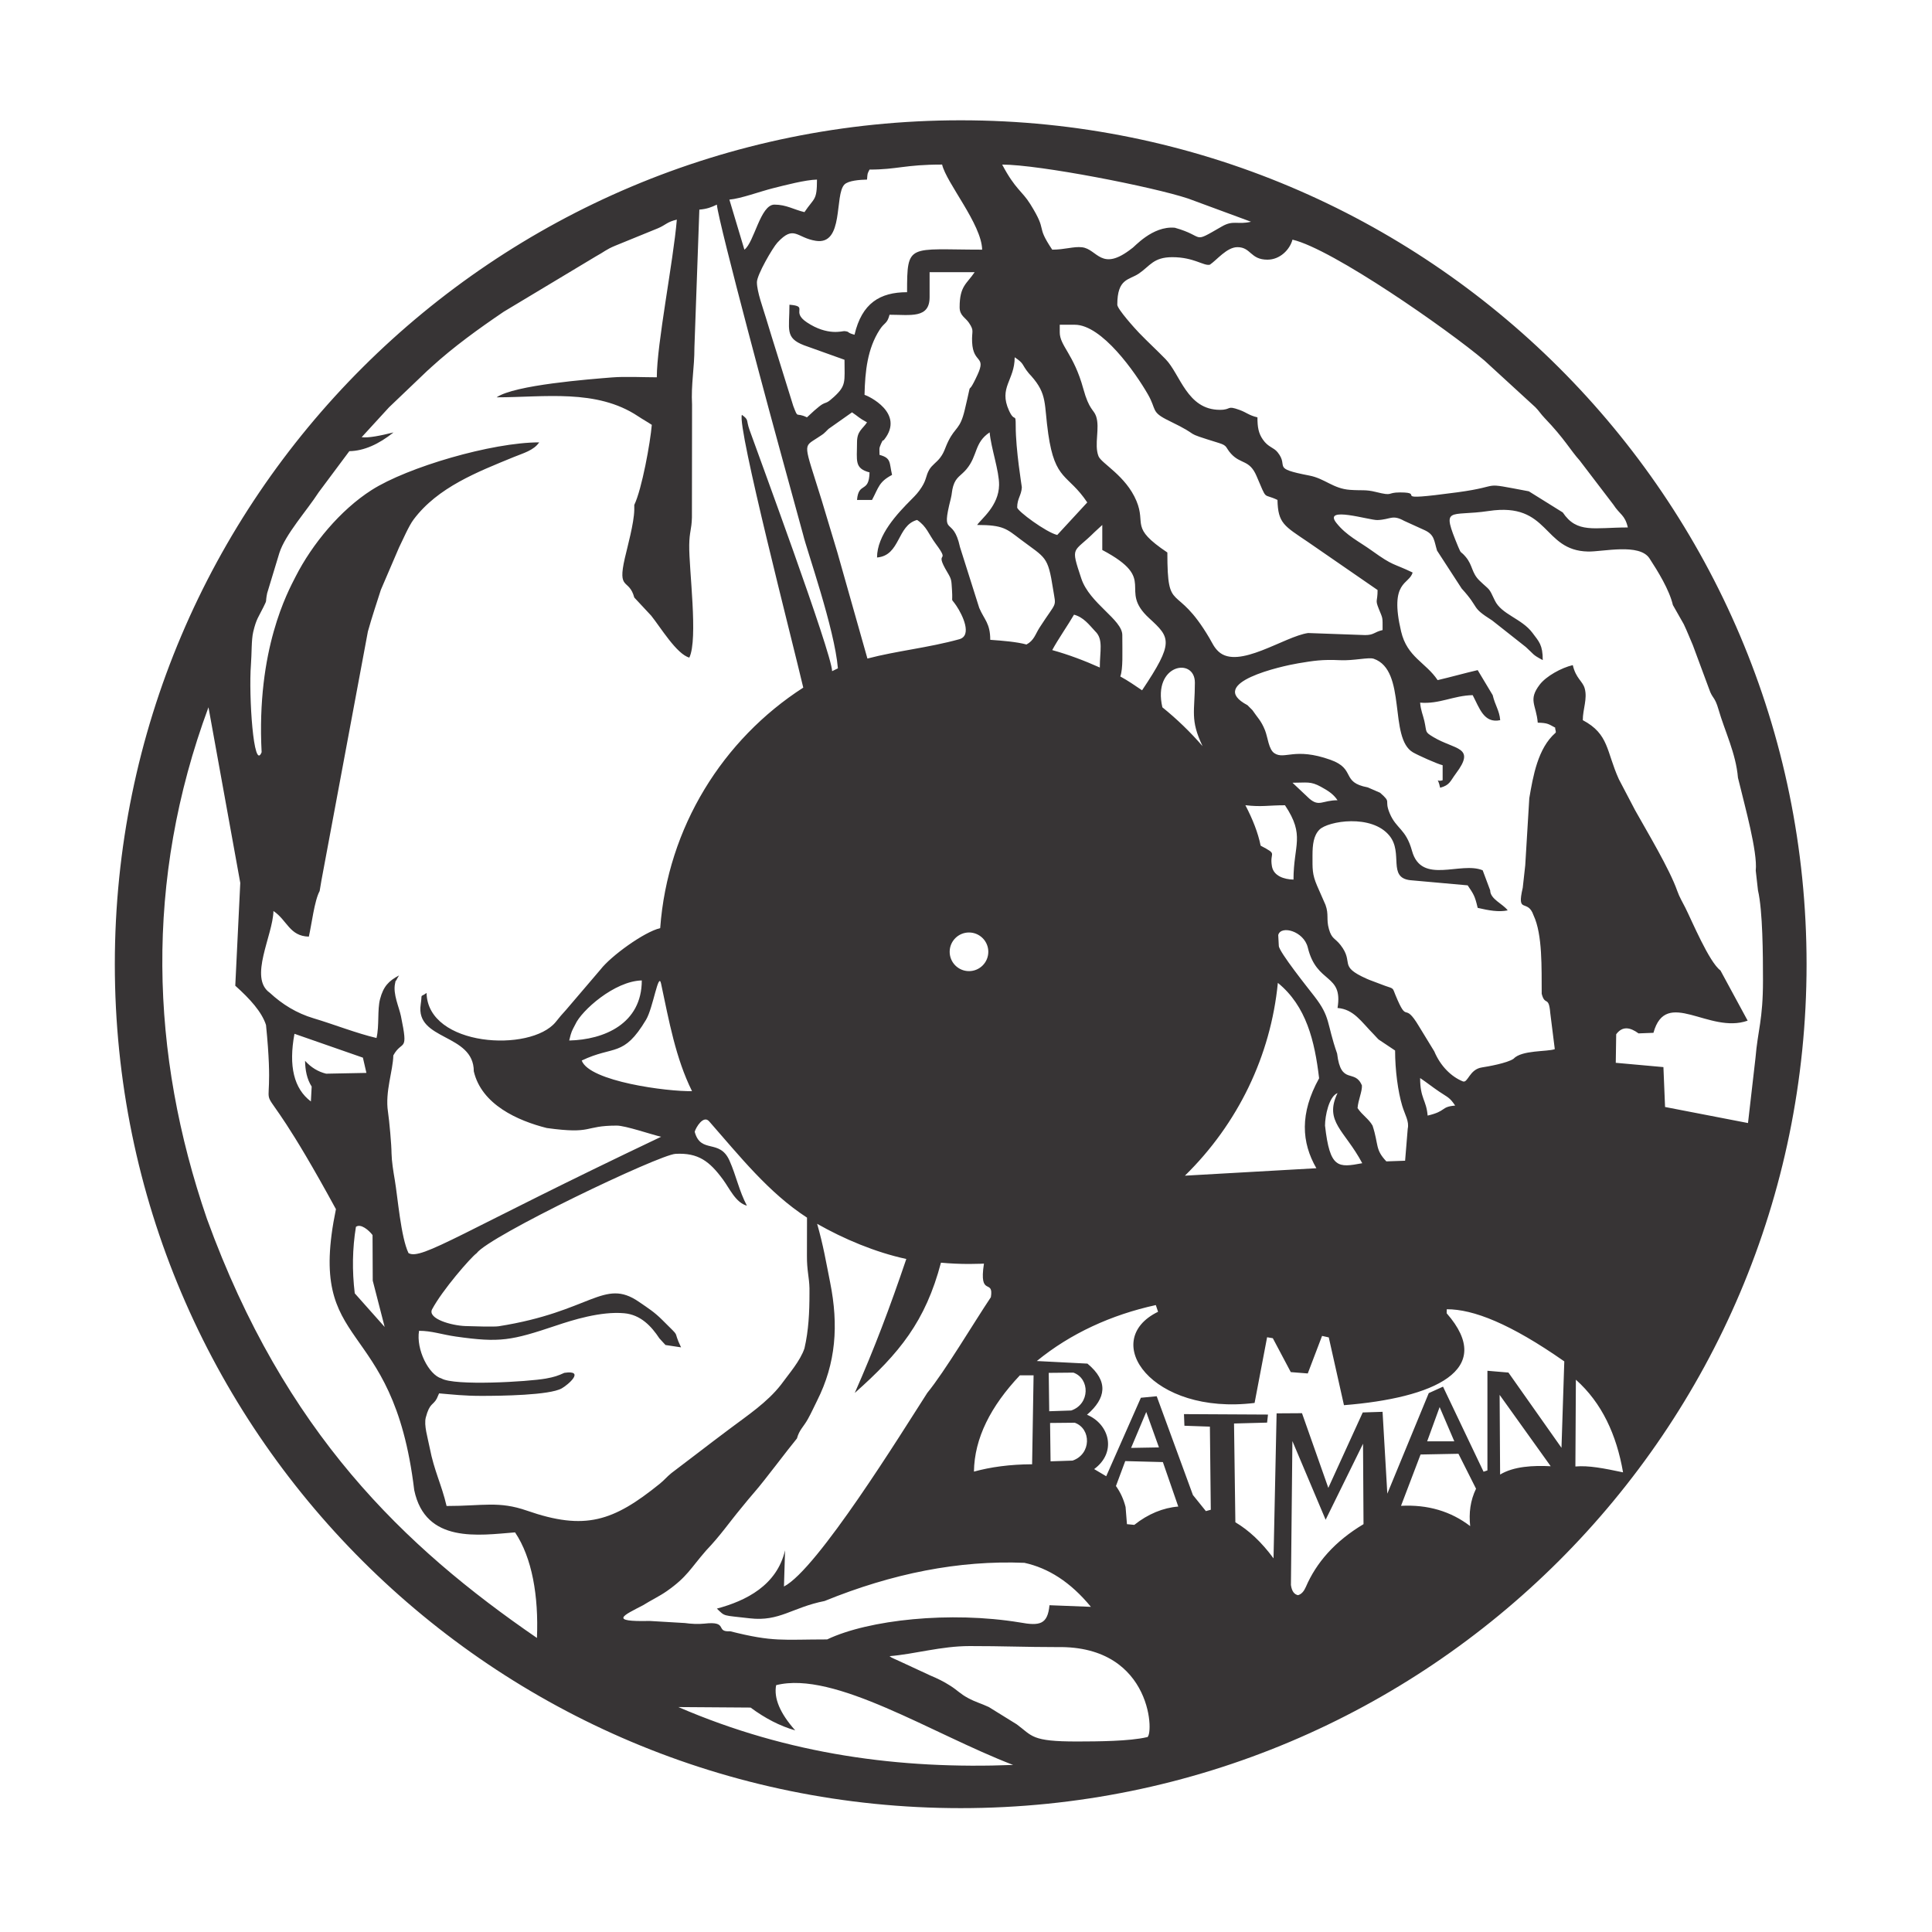 <?xml version="1.0" encoding="UTF-8"?>
<!DOCTYPE svg PUBLIC "-//W3C//DTD SVG 1.1//EN" "http://www.w3.org/Graphics/SVG/1.1/DTD/svg11.dtd">
<!-- Creator: CorelDRAW 2019 (64-Bit) -->
<svg xmlns="http://www.w3.org/2000/svg" xml:space="preserve" width="400mm" height="400mm" version="1.1" style="shape-rendering:geometricPrecision; text-rendering:geometricPrecision; image-rendering:optimizeQuality; fill-rule:evenodd; clip-rule:evenodd"
viewBox="0 0 40000 40000"
 xmlns:xlink="http://www.w3.org/1999/xlink">
 <defs>
  <style type="text/css">
   <![CDATA[
    .fil0 {fill:#373435}
   ]]>
  </style>
 </defs>
 <g id="Capa_x0020_1">
  <path class="fil0" d="M19890.22 2490.61c9672.08,0 17512.9,7822.64 17512.9,17472.57 0,9649.74 -7840.82,17472.38 -17512.9,17472.38 -9672.14,0 -17512.96,-7822.64 -17512.96,-17472.38 0,-9649.93 7840.82,-17472.57 17512.96,-17472.57zm-3821.21 32398.77c-50.67,269.09 78.58,580.59 394.98,936.04 -319.27,-90.27 -626.68,-252.26 -924.29,-472.09l-1494.72 -10.53c2286.58,987.82 4600.64,1289.96 6930.3,1198.22 -1682.67,-645.35 -3699.05,-1957.64 -4906.27,-1651.64zm11623.17 -18320.97c-85.31,-127.36 -192.59,-195.47 -343.27,-278.52 -215.85,-118.85 -292.1,-84.15 -589.4,-84.15l347.12 327.29c206.91,179.26 268.97,35.38 585.55,35.38zm1865.35 6528.71c400.18,-93.21 262.97,-181.7 569.94,-207.22 -116.4,-173.87 -151.71,-167.75 -331.88,-289.9 -152.08,-103.06 -249.94,-183.9 -393.51,-280.11 0,426.62 128.21,450.3 155.45,777.23zm-2124.47 207.28c101.16,895.53 270.87,871.97 770.8,778.88 -359.66,-679.8 -796.75,-858.44 -511.68,-1452.5 -179.13,72.34 -259.12,474.6 -259.12,673.62zm-15648.16 -1761.74c724.17,-16.09 1502.62,-348.59 1502.62,-1243.56 -566.77,12.67 -1250.24,626.8 -1375.63,908.32 -70.02,135.74 -80.85,137.08 -126.99,335.24zm3316.19 -17409.84l310.89 1036.29c204.1,-149.57 329.07,-932.68 621.78,-932.68 246.94,0 402.82,104.47 621.79,155.45 204.09,-304.77 259.05,-230.41 259.05,-673.56 -240.02,5.33 -660.52,116.04 -909.72,178.4 -260.4,65.11 -667.93,216.46 -903.79,236.1zm-773.68 18458.18c-338.37,-682.3 -475.03,-1446.99 -640.94,-2227.15 -54.95,-258.44 -163.34,502.63 -310.7,748.89 -470.44,786.23 -663.22,523.68 -1331.82,844.49 156.98,433.1 1772.02,645.1 2283.46,633.77zm2380.83 2618.89c-796.94,-517.25 -1393.32,-1273.3 -2026.61,-1994.29 -118.79,-135.31 -275.21,129.62 -298.65,216.65 124.3,465.54 514.44,136.53 719.82,595.83 141.01,315.36 197.43,625.27 360.96,934.39 -232.07,-61.94 -358.2,-355.32 -495.1,-541.19 -277.11,-376.25 -509.98,-557.89 -982.86,-532 -341.55,18.24 -3854.5,1698.03 -4118.08,2057.7 -117.81,83.53 -710.71,762.47 -924.48,1166.63 -85.43,187.88 392.72,330.29 694.43,341.37 137.27,5.08 594,18.3 682.86,4.35 1917.42,-300.61 2180.15,-1006.61 2907.01,-506.73 197.49,135.86 320.38,211.26 488.25,379.68 413.52,414.8 190.27,158.44 384.57,563.4l-322.21 -48.6 -125.52 -136.72c-166.58,-252.07 -387.39,-489.77 -728.27,-520.74 -487.14,-44.25 -1076.18,143.09 -1405.13,253.37 -931.69,312.42 -1165.04,359.78 -2081.19,229.06 -297.37,-42.47 -496.88,-118.84 -762.05,-118.84 -64.75,385.86 200.36,910.15 464.19,986.65 264.93,157.4 1793.56,68.17 2162.1,1.77 174.11,-31.39 248.78,-57.89 381.64,-118.05 435.68,-64.2 84.52,243.63 -53.92,321.54 -254.28,143.08 -1258.92,155.32 -1658.61,155.32 -369.58,0 -590.27,-27.66 -880.84,-51.83 -6.92,14.38 -44.74,103.12 -47.37,108.07 -76.01,141.8 -146.94,85.44 -227.29,389.78 -42.84,162.3 40.57,421.6 80.66,628.76 93.45,483.53 245.04,757.03 349.44,1205.07 755.69,0 1077.72,-107.71 1664.99,96.69 1203.05,418.67 1786.58,220.32 2746.91,-555.44 99.33,-80.23 144.37,-142.29 243.39,-222.89l535.62 -407.64c227.53,-175.64 412.85,-314.69 671.72,-509.42 367.07,-276.07 773.06,-544.19 1058.92,-910.03 164.69,-226.93 400.67,-493.82 488.01,-755.63 85.67,-367.8 103.61,-745.65 103.61,-1139.95l0 -103.61c-5.15,-230.78 -54.29,-363.83 -52.51,-672.89 1.47,-259.3 1.59,-530.29 1.59,-789.59zm4351.55 -14703.8c0,72.52 601.22,516.89 829.07,569.95l621.78 -673.62c-401.47,-599.57 -665.66,-435.06 -807.83,-1420.24 -89.9,-623.13 -13.09,-816.16 -354.09,-1200.3 -7.1,-8.02 -18.12,-18.67 -25.1,-26.75 -6.97,-8.07 -17.62,-19.09 -24.41,-27.41 -154.9,-188.13 -82.32,-190.7 -291.19,-330.54 0,478.33 -335.92,622.52 -117.87,1102.99 119.34,262.97 139.41,27.66 139.11,318.48 -0.55,494.43 127.29,1257.58 126.68,1269.45 -8.57,169.65 -96.15,230.91 -96.15,417.99zm829.07 23595.29c-660.09,0 -1141.06,-22.15 -1815.29,-21.24 -591,0.8 -1127.65,165.06 -1656.35,209.06 55.63,38.62 4.77,9.55 99.27,56.18 38.43,18.91 71.48,33.41 107.15,48.29l637.27 295.47c160.46,67.68 271.72,122.27 411.2,210.52 157.28,99.51 201.59,164.81 367.01,254.77 159.97,87.03 267.01,110.1 433.65,188.13l578.09 358.07c327.41,241.8 296.69,356.36 1252.5,355.14 436.72,-0.55 1082.3,-5.63 1437.07,-88.31 153.12,46.21 168.36,-1902.25 -1851.57,-1866.08zm-103.61 -28932.27c258.26,0 442.65,-69.71 616.33,-49.76 321.97,37.03 395.53,525.03 1034.57,21.85 42.84,-17.87 420.01,-469.58 887.51,-426.07 653.67,183.17 327.05,345.29 974.6,-26.86 239.59,-137.7 319.76,-31.21 602.99,-97.19l-1297.54 -478.76c-729.25,-244.12 -3087.92,-704.89 -3854.81,-704.89 273.75,517.26 410.1,542.59 581.52,817.44 377.35,604.95 95.16,407.22 454.83,944.24zm2747.22 19171.94l2721.59 -154.04c-308.51,-534.63 -347.25,-1133.28 56.67,-1862.16 -91.25,-772.03 -265.06,-1495.7 -854.16,-1975.51 -147.8,1510.64 -825.94,2915.59 -1924.1,3991.71zm1932 -4981.35c4.89,74.41 8.93,149.32 11.99,224.35 5.08,125.03 615.85,888.12 734.27,1040.87 343.45,442.96 249.5,547.31 472.82,1187.88 79.5,671.9 365.97,301.95 513.83,661.44 5.5,126.43 -76.44,296.32 -90.7,467.43 101.65,151.78 228.7,218.91 310.65,362.98 131.02,400.48 47.73,489.65 285.55,740.5l388.31 -13.7 54.34 -662.36c34.4,-152.26 -58.99,-291.19 -113.34,-471.91 -89.65,-298.22 -148.28,-744.24 -148.28,-1147.23l-341.74 -228.22c-7.83,-7.28 -18.11,-18.66 -25.7,-26.19l-75.03 -80.35c-261.2,-264.63 -411.26,-517.99 -749.26,-546.08 118.05,-720.07 -430.6,-485.07 -615.3,-1250.11 -83.29,-344.74 -560.58,-468.42 -612.41,-259.3zm-680.17 -2688.48c150.98,289.29 261.93,569.83 315.85,837.39 372.03,196.88 178.88,114.38 233.78,427.6 35.25,201.28 252.93,270.62 446.63,274.9 0,-720.43 247.18,-906.23 -176.5,-1539.03 -346.88,0 -479.86,39.29 -819.76,-0.86zm-9284.2 13110.06c-187.09,225.03 -678.39,882.79 -869.21,1099.75 -112.73,128.15 -174.05,207.83 -282.8,338.98 -265.05,319.52 -420.68,557.46 -726.86,879.43 -328.33,375.94 -392.23,546.57 -815.17,842.95 -150.74,105.69 -334.03,192.29 -492.78,292.59 -401.22,208.75 -723.49,345.53 136.42,325.22l731.26 43.2c119.95,17.2 278.4,26.26 400.67,12.24 513.1,-58.81 216.46,178.64 535.31,157.96 899.99,226.62 1071.53,169.58 2008.25,169.03 861.92,-410.28 2552.18,-587.51 3987.79,-351.65 413.7,75.46 576.74,43.08 615.41,-356.42l857.4 33.35c-424.9,-517.5 -886.34,-804.03 -1375.94,-911.13 -1357.14,-55.69 -2737.06,219.83 -4137.29,790.26 -675.76,134.09 -932.68,430.78 -1550.6,358.57 -574.6,-67.14 -501.1,-31.28 -679.99,-200.92 604.89,-161.56 1242.71,-481.51 1411.99,-1207.95l-23.01 750.24c690.57,-354.16 2435.35,-3181.55 2968.21,-4009.88 359.55,-437.39 968.9,-1462.05 1315.78,-1980.16 64.81,-399.69 -252.94,16.16 -143.33,-695.09 -24.66,1.16 -49.51,2.26 -74.29,3.12 -76.87,2.75 -154.35,4.16 -232.01,4.16 -196.88,0 -391.61,-9 -583.96,-26.5 -319.95,1211.74 -855.2,1872.51 -1784.69,2697.1 405.2,-916.27 725.58,-1764.43 1067.31,-2773.72 -639.65,-138.25 -1292.76,-413.4 -1846.06,-728.45 128.27,448.28 181.39,774.71 269.82,1217.12 175.7,879.13 121.85,1668.41 -272.95,2449.55 -63.46,125.65 -115.05,244.68 -190.51,379.44 -88.37,157.89 -177.23,221.66 -224.17,397.61zm1502.62 -26270.24c-46.88,94.49 -39.96,64.81 -51.84,207.28 -148.95,3.31 -386.1,19.71 -467.8,102.08 -211.02,212.73 -3.24,1258.26 -592.35,1165.66 -400.67,-62.97 -448.03,-338.37 -795.52,36.9 -97.62,105.45 -424.17,667.01 -424.17,819.77 0,197.12 127.17,536.89 188.67,743.99 78.83,265.42 153.43,497.24 232.25,752.26l332.01 1066.94c109.12,280.24 40.02,118.06 283.35,234.83 482.68,-457.83 290.63,-177.54 559.97,-424.54 258.26,-236.84 217.26,-312.12 217.26,-767.25l-839.35 -300.55c-398.16,-154.04 -300.55,-323.01 -300.55,-839.35 410.4,34.15 18.12,136.84 360.53,364.87 430.23,286.53 737.14,177.78 776.86,181.76 126.93,12.73 30.54,27.3 209.79,75.15 152.26,-653.66 527.47,-880.89 1088.12,-880.89 0,-1027.47 24.6,-880.84 1554.45,-880.84 -11.75,-526.37 -740.51,-1381.75 -829.06,-1761.68 -780.04,0 -920.68,103.61 -1502.62,103.61zm3937.97 3367.97c0,282.07 290.33,447.36 488,1170.06 119.77,438.19 215.98,429.87 263.41,565.67 86.53,247.79 -44.8,584.81 50.85,829.98 58.57,150.06 565.79,403.36 785.06,924.78 208.14,494.85 -146.57,542.04 640.7,1069.27 0,1310.27 172.45,587.02 870.61,1771.95 60.96,103.55 95.96,192.47 188.07,278.27 410.46,382.44 1368.35,-315.54 1855.86,-382.67l1178.88 42.35c188.24,0 181.76,-61.51 362.72,-103.67 0,-281.77 8.2,-223.75 -78.82,-439.84 -79.93,-198.65 -24.85,-135.25 -24.85,-389.17l-1441.05 -994.24c-492.53,-333.53 -620.74,-385.43 -631.52,-871.1 -312.11,-149.76 -203.85,39.41 -434.75,-497.98 -145.96,-339.59 -324.6,-236.96 -526.19,-458.26 -117.38,-128.82 -67.93,-165.3 -245.72,-220.62 -844.36,-262.85 -283.96,-96.45 -1040.14,-462.54 -380.59,-184.27 -248.4,-221.05 -436.59,-547.86 -255.44,-443.69 -948.09,-1439.83 -1513.64,-1439.83l-310.89 0 0 155.45zm2125.02 7765.36c300.61,242.29 579.12,511.5 832,803.73 -262.67,-548.77 -159,-719.89 -159,-1314.99 0,-533.71 -881.38,-383.04 -673,511.26zm-871.11 -638.73c163.4,88.43 297.73,184.08 450.73,286.35 667.81,-997.24 586.9,-1089.22 147.12,-1492.53 -662.29,-607.33 205.69,-789.95 -970.92,-1412.53l0 -518.17 -161.69 149.2c-441.06,441.43 -502.5,266.34 -272.88,958.99 171.72,517.8 849.07,850.67 849.07,1171.72 0,375.21 17.26,693.44 -41.43,856.97zm-1409.35 -546.08c337.39,93.02 674.66,221.54 985.3,361.01 -0.85,-338.8 78.77,-585.74 -96.94,-751.52 -128.27,-138.8 -241.18,-290.58 -437.32,-342.96 -112.06,195.22 -341.8,526.98 -451.04,733.47zm-1282.98 -212.67c252.57,17.75 551.96,42.29 749.57,96.88 159.24,-85.19 183.04,-213.28 272.64,-352.26 367.93,-570.81 340.63,-394.98 278.94,-790.51 -109.05,-699.51 -151.59,-638.86 -677.47,-1035.67 -283.9,-214.14 -351.46,-296.57 -895.16,-296.57 83.91,-125.34 448.04,-393.76 454.28,-827.29 4.16,-287.76 -168.97,-774.11 -195.22,-1089.83 -322.7,216.09 -242.53,478.88 -480.29,763.21 -112.55,134.64 -216.22,158.81 -273.93,347.92 -30.17,98.77 -23.32,155.14 -50.18,260.7 -212.79,837.02 43.94,324.48 190.45,1003.79l398.59 1259.54c104.04,244.55 227.78,316.15 227.78,660.09zm-2543.31 387.82c605.57,-159.49 1262.11,-223.13 1901.82,-400 272.22,-75.27 69.65,-499.5 -59.97,-692.4 -129.32,-192.35 -70.56,-22.1 -90.51,-323.99 -13.9,-209.98 -6.25,-218.91 -96.39,-369.95 -294.19,-492.96 87.14,-148.41 -240.03,-589.04 -150.67,-203 -185.43,-359.42 -386.65,-494.18 -418.6,111.75 -342.23,736.71 -829.06,777.23 0,-463.28 415.05,-904.65 713.51,-1203.67 88.87,-89.04 145.11,-149.02 211.94,-254.4 104.04,-163.95 81.39,-232.5 156.73,-361.38 55.14,-94.43 149.63,-148.41 222.58,-243.76 93.08,-121.66 99.63,-202.32 171.48,-346.69 150.55,-302.45 241.37,-234.21 339.35,-645.16 186.78,-783.23 5.69,-166.65 263.76,-726.37 186.85,-405.2 -88.86,-224.91 -110.83,-674.23 -11.69,-240.51 50.8,-229.74 -64.56,-401.77 -76.5,-113.96 -194.06,-148.35 -194.06,-324.11 0,-443.51 147.73,-481.7 310.89,-725.4l-932.68 0 0 518.18c0,446.93 -397.97,362.66 -829.06,362.66 -52.51,196.82 -100.37,149.02 -205.69,312.48 -251.04,389.66 -301.53,855.32 -312.42,1345.65 70.68,18.85 841.85,375.52 408.26,925.7 -39.78,50.48 -15.36,-27.79 -67.2,88.92 -46.75,105.26 -30.17,102.44 -30.17,228.94 245.71,65.61 199.26,157.77 259.06,414.5 -271.97,143.88 -273.93,252.45 -414.5,518.18l-310.9 0c32.01,-384.58 249.27,-130.05 259.06,-570.01 -318.66,-85.07 -259.06,-240.7 -259.06,-621.78 0,-235.44 110.65,-270.26 207.22,-414.5 -165.85,-87.76 -174.78,-116.1 -310.89,-207.29l-486.1 342.9c-126.93,124.79 -79.01,85.31 -229.68,184.88 -305.75,202.21 -286.05,85.74 87.64,1292.16 111.56,360.28 212.11,715.05 323.68,1075.33l623.43 2202.37zm-730.71 261.14c39.59,-19.83 79.55,-39.36 119.7,-58.45 -68.36,-821.78 -647.48,-2457.02 -718.35,-2761.36l-462.3 -1688.05c-92.41,-324.18 -1293.75,-4772.18 -1325.33,-5151.56 -113.58,54.53 -203.85,90.4 -362.66,103.61l-102.02 2851.51c0.98,436.9 -71.97,756.73 -49.02,1189.1l-2.76 2334.38c-7.77,259.91 -51.22,287.51 -55.69,566.33 -8.07,503.98 187.95,1946.5 2.21,2333.64 -262.42,-70.07 -601.77,-635.06 -790.02,-868.41l-349.94 -375.15c-108.69,-407.16 -352.93,-129.31 -195.35,-816.4 54.35,-237.02 189.23,-721.23 195.35,-997.17l0 -103.61c159.06,-331.46 332.37,-1293.32 362.73,-1658.07 -100.49,-67.32 -173.56,-104.34 -286.78,-179.62 -858.68,-570.56 -1940.8,-390.39 -2925.74,-390.39 369.64,-256.85 1927.03,-374.47 2386.21,-411.8 277.41,-22.53 643.02,-2.7 929.92,-2.7 0,-690.45 343.08,-2405.24 414.56,-3264.35 -205.81,47.98 -223.8,107.95 -390.88,179.13l-883.28 360.27c-194.13,80.05 -230.17,128.71 -400.98,220.81l-1909.84 1147.24c-520.68,353.48 -1032.67,722.27 -1497.11,1145.46l-53.85 49.82c-8.02,7.03 -19.53,17.13 -27.73,24.05l-795.1 759.35 -566.7 618.48c142.11,18.97 388,-31.39 659.85,-98.83 -304.89,242.65 -609.91,382.67 -914.86,387.94l-633.41 849.81c-251.04,388.37 -690.39,870.61 -814.99,1257.64l-253.24 834.81c-43.46,219.09 9.54,109.98 -76.69,286.05 -100.85,205.93 -146.38,239.1 -211.56,513.88 -39.11,165.06 -29.01,442.72 -47.43,681.46 -48.59,631.33 55.57,2225.5 221.48,1809.59 -111.32,-2131.93 544.43,-3323.78 702.87,-3634.92 344.43,-676.06 926.8,-1380.34 1574.47,-1793.56 744.36,-474.9 2492.63,-986.95 3469.13,-986.95 -111.75,166.89 -332.25,224.17 -525.52,303.54 -749.2,307.84 -1573.43,624.48 -2074.46,1293.51 -103.31,137.94 -220.99,418.29 -301.65,579.18l-376.07 876.25c-95.04,299.57 -171.24,517.99 -268.54,862.66l-961.69 5152.53 -37.27 221.73c-108.5,196.63 -165.78,694.55 -223.8,943.69 -401.04,-8.94 -446.39,-338.56 -732.74,-530.29 -11.32,508.68 -516.76,1383.89 -76.13,1692.58 257.34,238.74 555.93,424.11 907.77,528.82 407.77,121.42 895.83,313.16 1302.13,407.83 60.89,-261.38 14.2,-580.9 73.81,-807.03 68.48,-259.67 177.23,-374.42 392.53,-488.37l-39.91 67.56c-45.53,100.98 -17.01,-24.23 -43.45,105.08 -43.94,214.69 83.78,481.88 122.65,668.97 161.93,780.23 28.15,476.43 -157.29,814.01 -7.16,320.74 -173.31,752.38 -111.26,1164.25 29.32,194.86 73.81,698.1 73.81,858.99 3.86,172.46 35.8,367.74 67.5,554.28 61.39,361.07 125.89,1185.79 283.91,1515.1 267.43,157.16 1086.65,-439.28 5230,-2407.81 -202.93,-47.31 -738.42,-231.52 -918.04,-231.52 -697.24,0 -476.81,184.27 -1449.14,50.12 -597.97,-150.36 -1349.92,-483.47 -1510.75,-1173.86 0,-788.91 -1212.72,-631.45 -1099.38,-1383.58 38.31,-254.04 -27.54,-129.87 121.29,-238.86 24.85,1114.43 2153.66,1236.58 2674.09,601.46 99.58,-121.54 108.88,-138 214.51,-251.83l715.9 -838.55c209.43,-271.6 897.12,-774.78 1232.74,-852.99 152.63,-2090.93 1302.37,-3911.05 2962.09,-4979.65 -218.17,-936.53 -1373.43,-5398.85 -1270.61,-5647.75 152.01,111.38 83.23,100.49 157.15,309.18 162.73,459.3 1702.56,4620.34 1710.95,4997.76zm9013.08 -8519.46c-357.64,0 -338.49,-259.12 -621.78,-259.12 -219.34,0 -426.07,266.4 -569.95,362.73 -126.43,32.74 -328.14,-155.45 -777.22,-155.45 -395.04,0 -460.83,182.5 -695.65,340.7 -203.98,137.33 -444.31,95.22 -444.31,643.81 0,90.09 377.17,506.49 452.26,584.02 190.52,196.82 354.71,345.66 546.39,541.74 306.73,313.77 444.85,1050.48 1125.75,1050.48 249.02,0 129.26,-98.84 407.96,2.39 147.67,53.61 191,111.5 369.27,153.06 0,209.6 23.32,330.16 111.38,458.56 112.24,163.59 221.06,159.06 305.82,264.2 248.71,308.5 -153.06,326.74 657.4,482.49 323.56,62.18 491.18,271.6 843.87,296.08 255.2,17.75 319.64,-9.24 529.49,42.9 383.23,95.23 215,10.22 505.51,10.22 574.17,0 -322.28,200.67 1188.97,-2.81 995.59,-134.09 411.99,-220.5 1476.67,-20.26l702.32 437.57c295.11,440.64 647.12,310.89 1347.24,310.89 -61.63,-264.5 -162.55,-259.97 -301.77,-475.45l-695.29 -911.01c-194.42,-215.73 -307.7,-443.51 -726.49,-879.74 -78.27,-81.51 -118.54,-150.73 -191.18,-223.37l-1054.28 -966.52c-749.81,-635.25 -3145.69,-2309.65 -3974.2,-2502.67 -55.14,206.48 -258.2,414.56 -518.18,414.56zm-15577.72 26349.92c-745.04,58.87 -1855.13,237.45 -2087.44,-874.91 -443.14,-3687.67 -2246.43,-2792.94 -1620.92,-5816.72 -1988.48,-3651.38 -1175.69,-1117.31 -1447.78,-3813.25 -87.39,-270.99 -332.86,-542.04 -636.29,-812.97l103.49 -2128.99 -57.65 -318.48 -600.79 -3317.54c-1329.55,3589.26 -1207.34,7173.26 -32.38,10589.76 1609.54,4428.67 4083.57,6790.95 6833.12,8679.06 36.41,-869.51 -101.16,-1661.79 -453.36,-2185.96zm-4226.96 -8921.9c-349.5,-262.85 -465.42,-727.54 -340.02,-1400.67l1416.82 493.88 72.89 315.79 -833.9 16.15c-167.2,-40.14 -312.54,-129.31 -436.59,-266.46 3.85,191.92 36.1,374.23 137.02,533.66l-16.22 307.65zm932.37 2596.3c98.47,-74.9 267.81,68.79 344.06,170.01l4.04 943.26 246.94 959.42 -619.34 -696.38c-56.3,-469.46 -48.95,-928.39 24.3,-1376.31zm15145.35 2831.56l-1048.15 -53.73c696.5,-570.44 1545.15,-958.14 2463.81,-1158.38l46.27 138.8c-1222.09,595.96 -132.68,2149.07 1998.57,1887.56l259.12 -1360.15 118.36 19.83 372.03 701.89 351.59 27.79 296.08 -777.23 138.8 30.78 314.56 1403.36c1852.31,-147.74 3161.91,-721.41 2126.54,-1902.56l1.59 -83.53c548.9,-2.33 1317.8,299.14 2433.52,1079.3l-58.14 1789.22 -1098.46 -1557.88 -434.88 -37.03 0 2063.39 -80.17 26.56 -839.16 -1761 -295.29 133.71 -858.01 2081.87 -98.46 -1694.84 -410.41 13.46 -712.47 1561.19 -545.04 -1546.01 -525.7 3.36 -63.83 3002c-249.51,-339.1 -513.65,-583.35 -790.02,-746.99l-27.73 -2044.85 684.7 -18.48 18.48 -166.58 -1739.52 -9.24 9.24 240.57 527.41 18.48 18.55 1721.04 -101.84 27.72 -268.29 -333.04 -749.51 -2044.91 -327.9 31.28 -717.62 1624.95 -249.82 -148.04c474.05,-348.4 319.03,-928.94 -148.04,-1125.39 394.61,-340.14 451.28,-691.24 9.24,-1058.25zm-1145.64 2084.01c-460.34,1.59 -862.11,57.59 -1204.28,151.84 9.18,-692.47 348.35,-1355.13 951.34,-1993.69l283.35 0 -30.41 1841.85zm855.19 -1897.54l-511.07 5.02 10.1 794.49 455.44 -15.18c390.57,-134.52 390.27,-659.97 45.53,-784.33zm27.73 1037.33l-511.08 5.02 10.1 794.48 455.44 -15.18c390.58,-134.51 390.27,-659.97 45.54,-784.32zm1232.24 2115.1l-151.59 -15 -28.52 -355.01c-40.09,-157.96 -105.32,-303.55 -199.39,-434.58l192.29 -516.15 779.25 20.26 318.78 920.98c-311.68,24.42 -626.12,152.63 -910.82,379.5zm511.01 -1604.09l-576.86 10.16 313.7 -743.88 263.16 733.72zm3450.95 1497.85l-688.18 -1629.37 -30.36 2980.46c19.04,137.2 73.57,194.67 146.76,210.52 77.29,-21.85 125.34,-87.45 161.93,-170.07 217.01,-504.53 599.14,-944.3 1194.18,-1300.42l-10.1 -1664.8 -774.23 1573.68zm2992.7 131.57c-403.18,-308.75 -880.53,-448.59 -1432,-420.01l404.77 -1062.59 784.33 -15.18 364.32 723.62c-118.85,243.75 -150.92,503.3 -121.42,774.16zm-328.89 -1755.86l-561.68 0 258.07 -708.44 303.61 708.44zm1996.07 516.22c-365.17,-18.3 -763.46,1.28 -1047.48,172.09l-10.1 -1649.68 1057.58 1477.59zm1497.79 126.56c-399.45,-84.09 -708.75,-145.48 -986.72,-121.55l10.1 -1796.31c539.23,479.92 842.22,1141.12 976.62,1917.86zm-2077.04 -12101.44c-130.54,560.28 99.57,211.63 223.07,566.82 189.66,401.84 165.55,1098.16 169.77,1626.43 67.93,263.28 146.2,26.32 177.11,397.49l93.88 748.89c-156.37,56.61 -685,15.3 -855.14,199.69 -128.64,88.74 -532.18,160.65 -651.15,178.28 -264.81,38.18 -291.31,332.49 -398.29,289.1 -240.57,-97.55 -462.91,-317.87 -590.38,-621.11l-314.44 -514.62c-328.89,-553.67 -226.07,-12.3 -489.96,-652.44 -62.06,-150.62 -25.46,-126.75 -213.83,-190.15l-267.5 -100.86c-65.92,-25.21 -57.78,-20.56 -112.61,-44.98 -605.2,-269.33 -249.94,-324.72 -543.94,-699.93 -115.11,-146.94 -179.62,-119.22 -239.41,-330.54 -58.32,-205.99 2.33,-297.42 -70.68,-499.26l-173.93 -396.08c-104.35,-242.9 -95.04,-351.28 -95.04,-630.35 0,-222.89 22.76,-409.05 142.9,-530.66 176.98,-179.19 1084.08,-330.1 1452.13,127.36 287.63,357.52 -45.41,864.56 428.64,918.54l1188.85 106.54c122.4,182.74 148.47,213.83 207.28,466.34 231.39,53.92 436.23,91.13 621.78,51.84 -99.14,-135.32 -362.73,-231.83 -362.73,-414.57l-155.44 -415.05c-455.63,-190.76 -1267.74,306.67 -1462.96,-401.77 -127.54,-462.66 -326.01,-450.42 -462.97,-780.65 -120.51,-290.52 50.55,-206.8 -198.47,-423.32l-255.14 -111.07c-564.01,-105.27 -235.99,-379.99 -772.58,-571.11 -742.65,-264.44 -944.42,3.42 -1158.86,-135.13 -121.54,-78.46 -136.36,-329.13 -196.51,-478.46 -81.83,-202.99 -155.08,-258.19 -259.49,-414.13l-103.61 -103.61c-869.88,-460.28 717.13,-810.64 1050.85,-866.27 315.97,-52.69 494.06,-82.38 868.72,-64.51 277.54,13.28 591.8,-65.85 695.1,-29.92 692.83,240.94 303.49,1641.23 812.36,1937.93 102.32,59.6 502.75,240.33 614.56,266.34l0 310.89c-149.39,49.51 -105.27,-96.7 -51.84,155.44 203.43,-54.34 206.91,-135.62 326.8,-294.98 422.22,-561.19 -23.07,-485.92 -468.66,-754.89 -183.29,-110.65 -130.96,-93.69 -185.19,-332.98 -29.31,-129.13 -73.74,-213.95 -87.45,-378.88 401.04,33.41 687.45,-146.52 1088.12,-155.39 140.82,266.16 230.96,589.9 569.95,518.11 -17.02,-204.04 -105.88,-305.2 -155.45,-518.11l-310.89 -518.17c-277.23,64.56 -551.83,142.65 -829.06,207.28 -247.8,-370.13 -630.05,-472.82 -756.06,-1006.36 -249.81,-1057.39 169.52,-965.47 237.94,-1221.71 -420,-201.53 -386.41,-123.69 -843.32,-452.08 -269.15,-193.39 -526.55,-311.44 -734.69,-573.86 -286.05,-360.65 685.73,-53.8 850.79,-59.92 272.39,-10.1 304.4,-120.5 551.09,15.98l429.07 195.16c201.83,95.78 189.35,211.81 252.75,420.8l509.97 785.43c394.49,432.5 171.18,369.52 633.05,662.3l695.03 548.59c175.89,158.2 127.79,153.24 350.61,271.11 0,-316.28 -76.86,-381.15 -213.15,-564.07 -220.87,-296.51 -641.86,-379.81 -779.5,-671.36 -133.65,-283.17 -90.33,-192.1 -315.84,-409.48 -168.97,-162.91 -137.03,-313.65 -285.99,-491.31 -111.93,-133.47 -88.43,-46.2 -155.14,-207.52 -357.89,-865.97 -192.83,-619.83 631.58,-743.57 1264.37,-189.84 1106.35,820.37 2055.37,839.53 308.32,6.18 1064.19,-177.36 1272.39,141.74 172.7,264.8 411.01,649.99 484.69,966.14l225.28 396.51c72.15,151.59 127.54,296.27 187.82,433.97l336.41 907.09c70.32,208.44 115.11,146.08 195.59,426.19 128.64,447.36 360.03,906.05 402.08,1411.43l51.83 207.28c76.5,328.52 359.79,1337.38 316.4,1714.98l46.27 409.42c99.14,425.52 103.67,1337.26 103.67,1865.35 0,821.29 -106.98,1023.86 -155.45,1606.29l-154.77 1345.95 -1717.18 -332.25 -33.91 -825.88 -986.65 -88.98 8.82 -591c130.04,-175.03 289.34,-145.17 462.6,-17.93l308.81 -11.94c260.34,-945.58 1149.99,33.36 1950.23,-251.77l-563.4 -1039.71c-233.72,-171.23 -592.77,-1031.51 -725.39,-1295.4 -54.53,-108.38 -123.75,-222.7 -168.24,-349.87 -158.5,-452.75 -626.55,-1230.17 -871.04,-1667.92l-338.5 -646.02c-262.36,-579.37 -201.89,-934.08 -746.62,-1222.33 0,-229.62 99.87,-443.87 39.16,-658.56 -42.65,-151.04 -181.88,-204.22 -246.44,-481.33 -236.42,55.08 -551.47,229.5 -684.58,403.79 -245.89,321.85 -71.91,414.19 -40.82,787.94 212.06,4.71 225.4,30.96 362.67,103.61 -10.47,29.01 27.29,86.78 4.16,107.03 -366.83,320.38 -463.89,899.75 -541.73,1351.89l-84.21 1390.93 -51.78 466.34zm-11464.63 924.08c220.91,0 400,179.09 400,400 0,220.91 -179.09,400 -400,400 -220.91,0 -400,-179.09 -400,-400 0,-220.91 179.09,-400 400,-400z"/>
 </g>
</svg>
